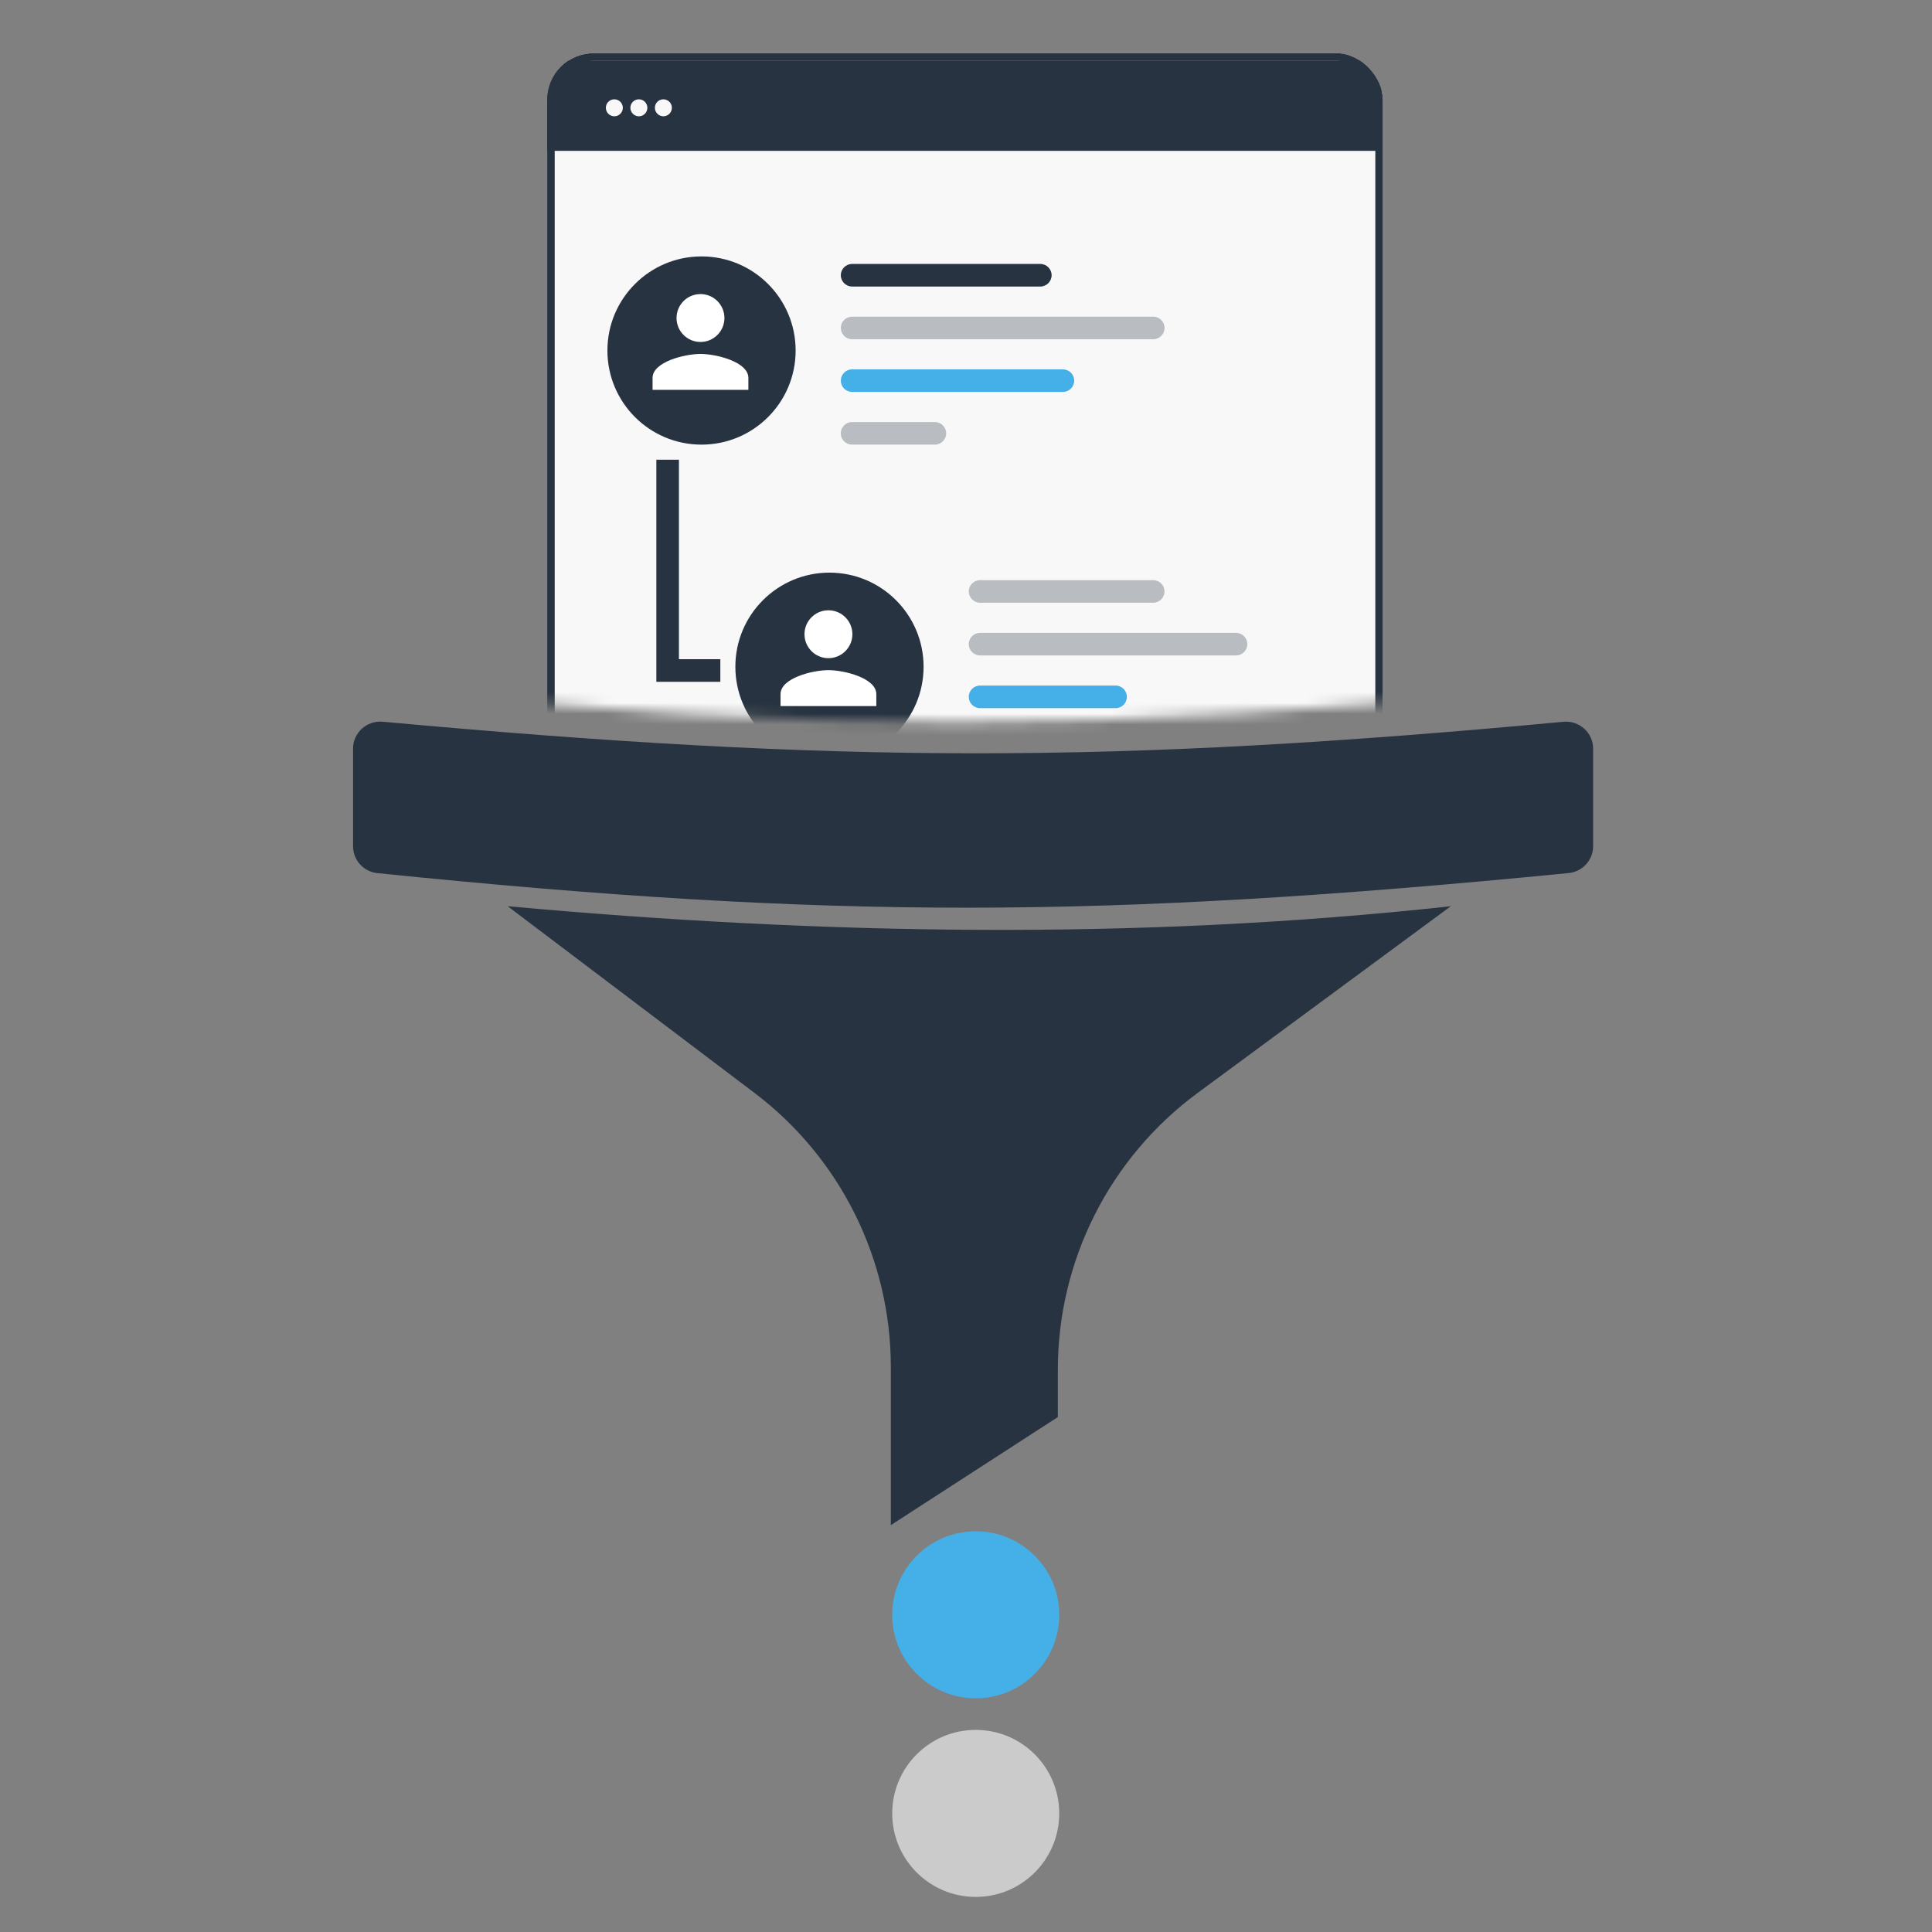 <svg xmlns="http://www.w3.org/2000/svg" width="180" height="180" viewBox="0 0 180 180" fill="none"><rect x="0" y="0" width="180" height="180" fill="#808080" stroke="none"/><g clip-path="url(#clip0_2558_8)"><path d="M32.893 69.744C32.893 68.264 34.179 67.107 35.652 67.241C78.469 71.159 103.63 71.168 145.665 67.247C147.14 67.109 148.428 68.267 148.428 69.749V78.842C148.428 80.132 147.436 81.214 146.151 81.34C102.583 85.615 77.526 85.668 35.159 81.348C33.879 81.218 32.893 80.137 32.893 78.851V69.744Z" fill="#273340"></path><path d="M111.577 101.83L135.167 84.432C105.879 87.635 76.579 87.094 47.302 84.432L70.288 101.819C78.293 107.874 82.997 117.33 82.997 127.367V142.093L98.556 132.025V127.611C98.556 117.437 103.389 107.868 111.577 101.83Z" fill="#273340"></path><circle cx="90.906" cy="150.447" r="7.78" fill="#44B0E7"></circle><circle cx="90.906" cy="168.951" r="7.78" fill="#CBCBCB"></circle><mask id="mask0_2558_8" style="mask-type:alpha" maskUnits="userSpaceOnUse" x="31" y="-11" width="117" height="79"><path d="M31.941 -7.767C31.941 -9.154 33.074 -10.278 34.461 -10.278C74.209 -10.278 102.205 -10.278 144.953 -10.278C146.34 -10.278 147.476 -9.154 147.476 -7.767V61.549C147.476 62.84 146.484 63.922 145.199 64.048C101.631 68.323 76.574 68.376 34.207 64.056C32.927 63.925 31.941 62.845 31.941 61.558V-7.767Z" fill="#273340"></path></mask><g mask="url(#mask0_2558_8)"><g clip-path="url(#clip1_2558_8)"><rect x="50.98" y="4.953" width="77.858" height="106.616" rx="4.342" fill="#F8F8F8"></rect><rect width="82.066" height="8.417" transform="translate(46.626 5.635)" fill="#273340"></rect><circle cx="57.237" cy="10.043" r="0.791" fill="#F8F8F8"></circle><circle cx="59.522" cy="10.043" r="0.791" fill="#F8F8F8"></circle><circle cx="61.806" cy="10.043" r="0.791" fill="#F8F8F8"></circle><path opacity="0.3" d="M90.257 60.014C90.257 60.595 90.728 61.066 91.309 61.066L115.158 61.066C115.739 61.066 116.21 60.595 116.21 60.014V60.014C116.21 59.433 115.739 58.962 115.158 58.962L91.309 58.962C90.728 58.962 90.257 59.433 90.257 60.014V60.014Z" fill="#273340"></path><path d="M90.257 64.924C90.257 65.505 90.728 65.977 91.309 65.977L103.935 65.977C104.516 65.977 104.987 65.505 104.987 64.924V64.924C104.987 64.343 104.516 63.872 103.935 63.872L91.309 63.872C90.728 63.872 90.257 64.343 90.257 64.924V64.924Z" fill="#44B0E7"></path><path d="M90.257 55.104C90.257 55.685 90.733 56.156 91.314 56.156C99.669 56.156 99.082 56.156 107.437 56.156C108.018 56.156 108.494 55.685 108.494 55.104V55.104C108.494 54.523 108.023 54.052 107.442 54.052L91.309 54.052C90.728 54.052 90.257 54.523 90.257 55.104V55.104Z" fill="#B9BDC1"></path><circle cx="77.28" cy="62.119" r="8.768" fill="#273340"></circle><path d="M77.183 56.858C75.95 56.858 74.952 57.856 74.952 59.089C74.952 60.319 75.95 61.32 77.183 61.32C78.415 61.32 79.414 60.319 79.414 59.089C79.414 57.856 78.415 56.858 77.183 56.858ZM77.183 62.436C75.696 62.436 72.721 63.18 72.721 64.667V65.782H81.645V64.667C81.645 63.18 78.669 62.436 77.183 62.436Z" fill="white"></path><path opacity="0.3" d="M78.337 30.554C78.337 31.135 78.808 31.606 79.389 31.606L107.446 31.606C108.027 31.606 108.498 31.135 108.498 30.554V30.554C108.498 29.973 108.027 29.502 107.446 29.502L79.389 29.502C78.808 29.502 78.337 29.973 78.337 30.554V30.554Z" fill="#273340"></path><path d="M78.337 35.465C78.337 36.045 78.808 36.517 79.389 36.517L99.028 36.517C99.61 36.517 100.081 36.045 100.081 35.465V35.465C100.081 34.883 99.61 34.412 99.028 34.412L79.389 34.412C78.808 34.412 78.337 34.883 78.337 35.465V35.465Z" fill="#44B0E7"></path><path d="M78.337 25.644C78.337 26.225 78.811 26.696 79.392 26.696C88.504 26.696 87.809 26.696 96.921 26.696C97.502 26.696 97.976 26.225 97.976 25.644V25.644C97.976 25.063 97.505 24.592 96.924 24.592L79.389 24.592C78.808 24.592 78.337 25.063 78.337 25.644V25.644Z" fill="#273340"></path><path d="M88.153 40.374C88.153 39.793 87.682 39.322 87.101 39.322H79.385C78.805 39.322 78.333 39.793 78.333 40.374V40.374C78.333 40.955 78.805 41.426 79.385 41.426H87.101C87.682 41.426 88.153 40.955 88.153 40.374V40.374Z" fill="#273340" fill-opacity="0.3"></path><circle cx="65.359" cy="32.658" r="8.768" fill="#273340"></circle><path d="M65.262 27.398C64.029 27.398 63.031 28.396 63.031 29.629C63.031 30.859 64.029 31.86 65.262 31.86C66.494 31.86 67.493 30.859 67.493 29.629C67.493 28.396 66.494 27.398 65.262 27.398ZM65.262 32.976C63.775 32.976 60.799 33.72 60.799 35.207V36.322H69.724V35.207C69.724 33.72 66.748 32.976 65.262 32.976Z" fill="white"></path><path d="M62.202 42.83V62.469H67.112" stroke="#273340" stroke-width="2.104"></path></g><rect x="51.33" y="5.303" width="77.156" height="105.915" rx="3.991" stroke="#273340" stroke-width="0.701"></rect></g></g><defs><clipPath id="clip0_2558_8"><rect width="180" height="180" fill="white"></rect></clipPath><clipPath id="clip1_2558_8"><rect x="50.98" y="4.953" width="77.858" height="106.616" rx="4.342" fill="white"></rect></clipPath></defs></svg>